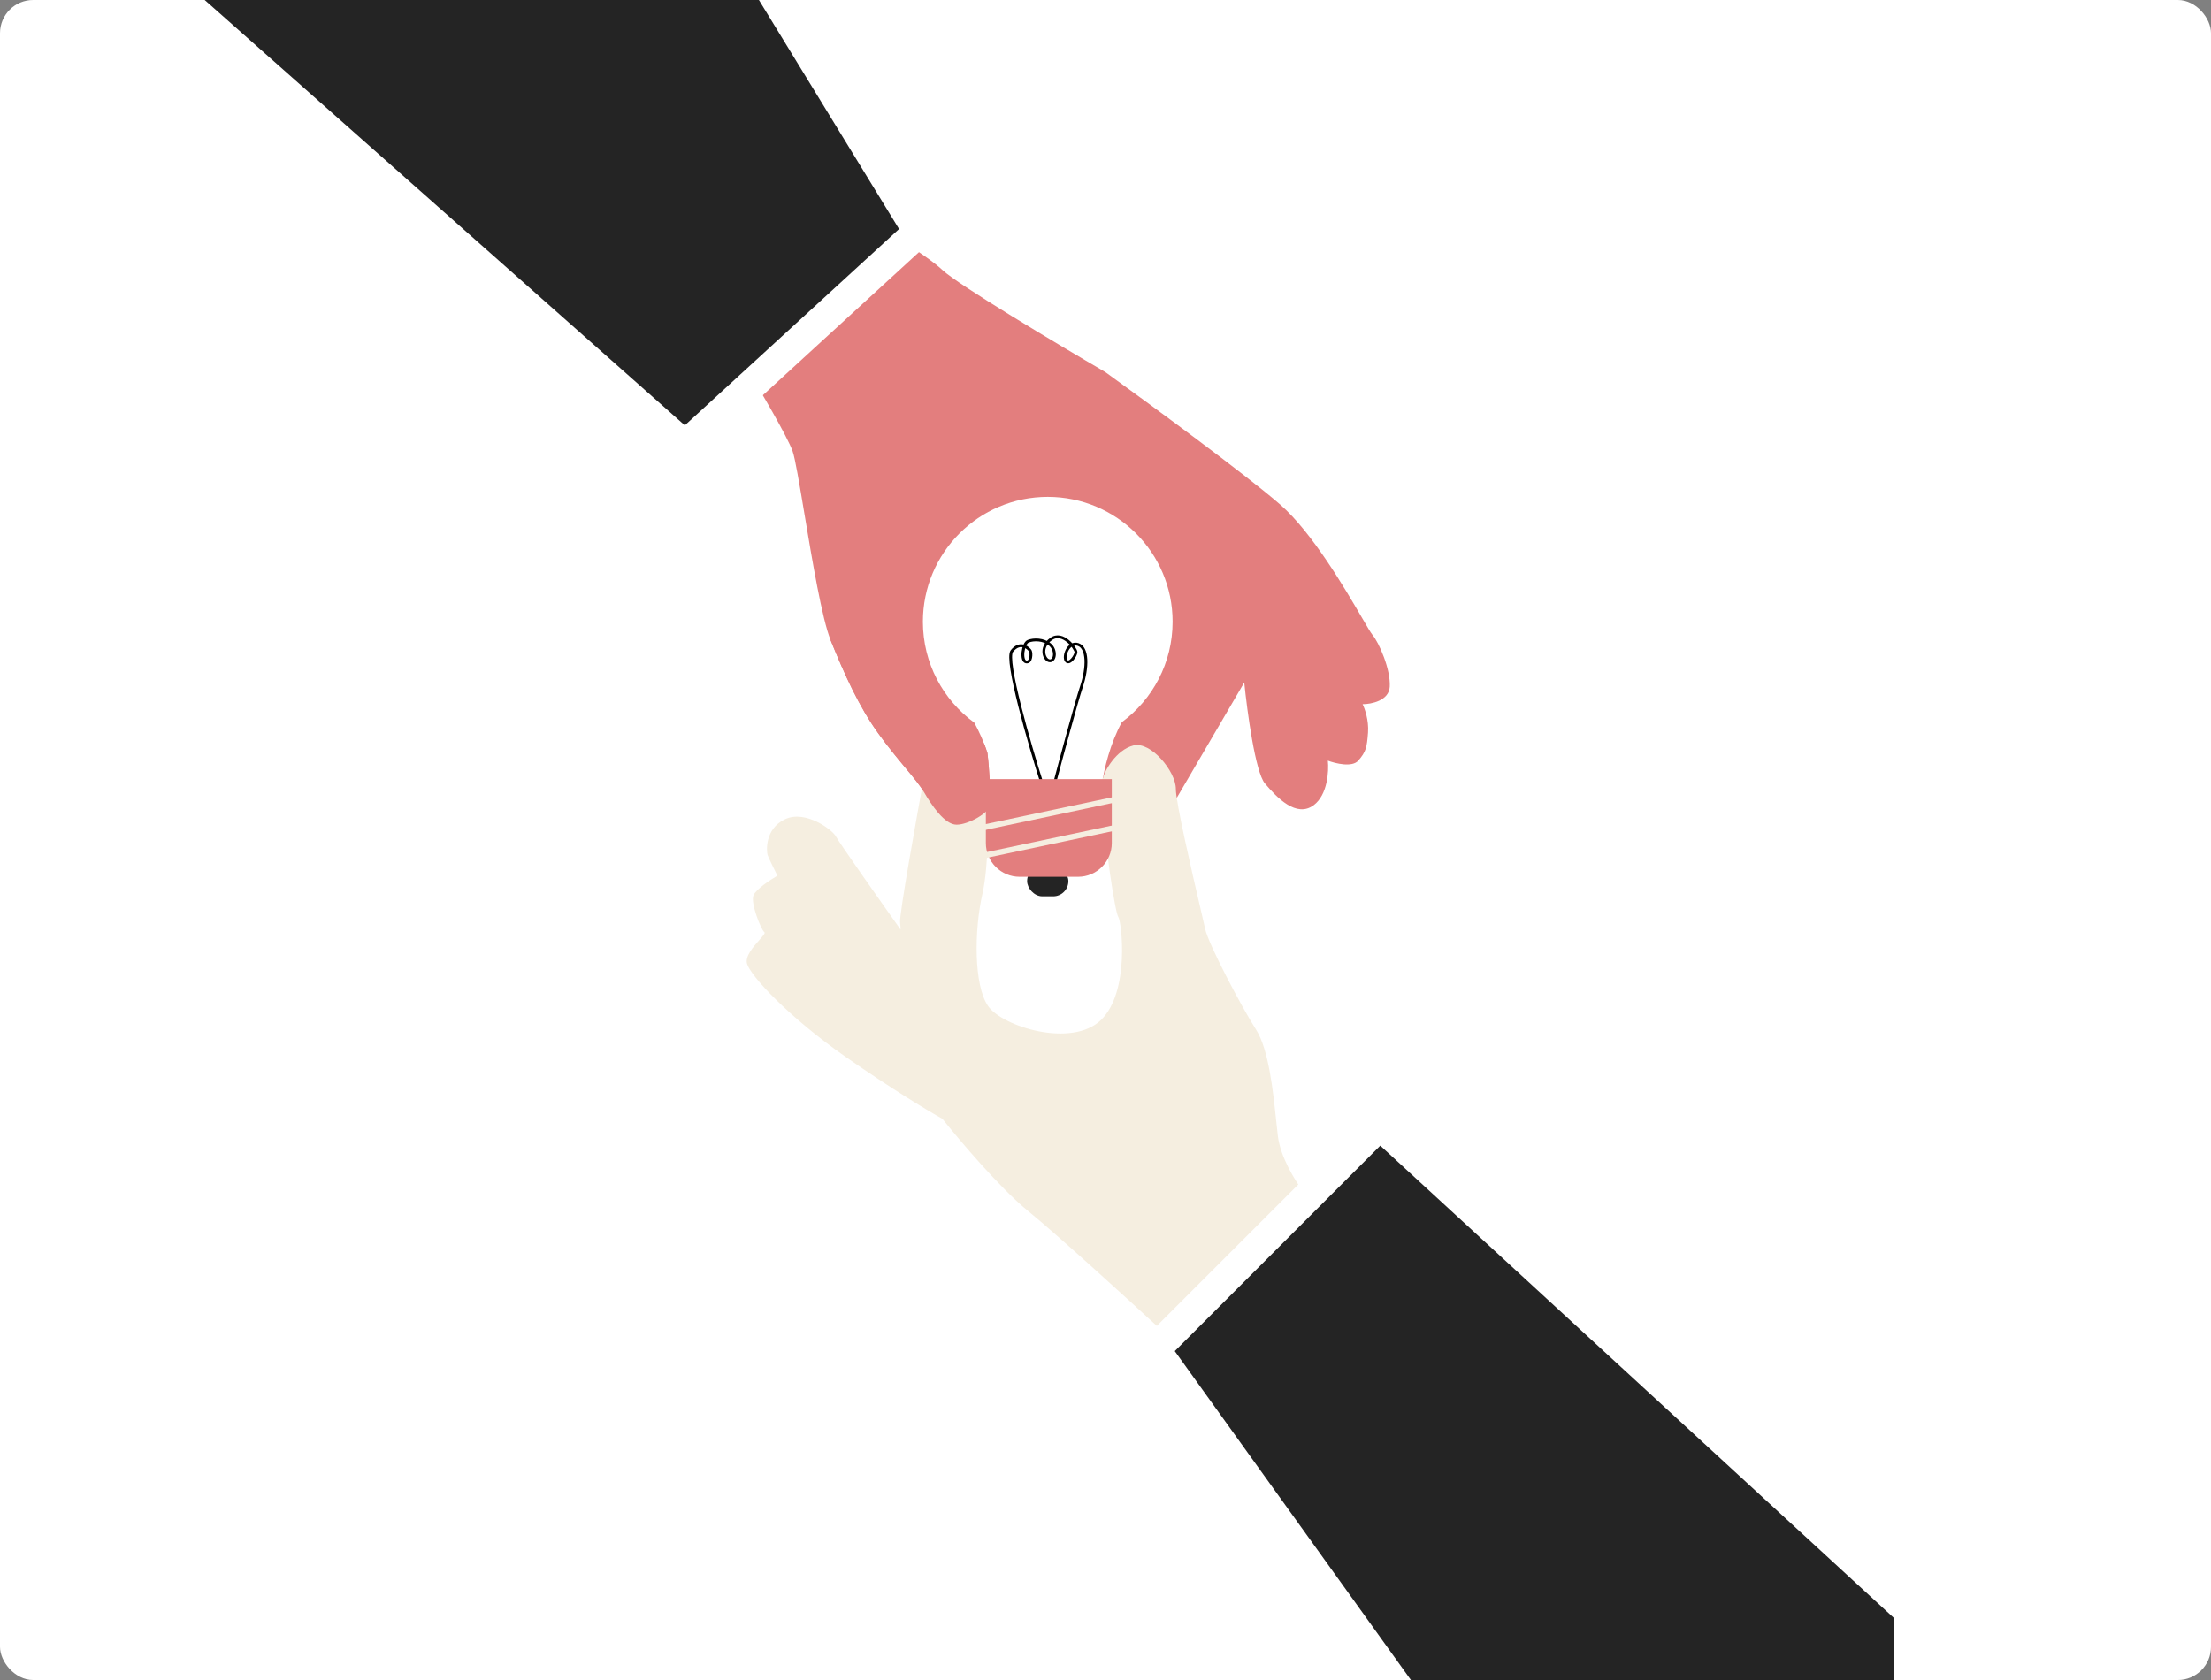 <?xml version="1.0" encoding="UTF-8"?> <svg xmlns="http://www.w3.org/2000/svg" width="400" height="304" viewBox="0 0 400 304" fill="none"><rect x="0" y="0" width="400" height="304" fill="#808080" stroke="none"/> <g clip-path="url(#clip0_25386_17393)"> <rect width="400" height="304" rx="6" fill="white"></rect> <rect x="185.82" y="156.691" width="7.464" height="5.5" rx="2.75" fill="#242424"></rect> <path fill-rule="evenodd" clip-rule="evenodd" d="M135.146 66.734C137.503 70.597 142.453 78.99 143.396 81.661C143.857 82.967 144.618 87.519 145.527 92.953C146.943 101.412 148.716 112.01 150.27 115.837C152.824 122.122 155.377 127.818 158.912 132.728C160.65 135.142 162.34 137.175 163.773 138.899C165.255 140.683 166.462 142.136 167.162 143.335C168.536 145.692 170.893 149.227 173.054 149.227C175.214 149.227 178.946 147.066 179.143 145.692C179.295 144.625 178.975 138.949 178.64 136.273C178.045 134.348 177.155 132.415 176.267 130.767C170.629 126.66 166.965 120.007 166.965 112.498C166.965 100.023 177.078 89.911 189.552 89.911C202.027 89.911 212.14 100.023 212.14 112.498C212.14 119.957 208.524 126.571 202.95 130.685C200.892 134.467 199.739 139.018 199.337 142.129C199.551 142.206 199.759 142.28 199.962 142.353L212.925 144.317L225.103 123.497C225.627 128.735 227.106 139.721 228.835 141.763C230.995 144.317 234.531 148.048 237.673 145.692C240.187 143.806 240.423 139.537 240.227 137.639C241.602 138.162 244.626 138.896 245.726 137.639C247.101 136.067 247.297 135.282 247.494 132.532C247.651 130.332 246.905 128.211 246.512 127.425C248.083 127.425 251.265 126.797 251.422 124.283C251.619 121.14 249.458 116.23 248.28 114.855C247.996 114.525 247.328 113.378 246.369 111.733C243.337 106.533 237.404 96.359 231.585 91.285C225.457 85.943 207.95 73.085 199.962 67.323C191.32 62.282 173.329 51.532 170.501 48.861C167.672 46.189 157.93 40.153 153.413 37.469L135.146 66.734Z" fill="#E37E7E"></path> <path d="M188.569 141.962C186.212 134.564 181.812 119.375 183.069 117.804C184.64 115.839 186.212 117.411 186.408 117.804C186.605 118.196 186.605 119.964 185.622 119.768C184.64 119.571 185.033 116.429 186.015 116.036C186.997 115.643 188.765 115.643 189.944 116.625C191.122 117.607 190.926 119.571 189.944 119.571C188.961 119.571 187.979 117.214 190.14 115.643C192.3 114.072 194.657 117.411 194.657 118C194.657 118.589 193.479 120.357 192.89 119.571C192.3 118.786 193.283 116.036 195.05 116.625C196.818 117.214 196.818 120.75 195.639 124.285C194.697 127.113 191.973 137.248 190.729 141.962H188.569Z" stroke="black" stroke-width="0.509"></path> <path fill-rule="evenodd" clip-rule="evenodd" d="M167.353 139.602C165.781 148.113 162.678 165.489 162.835 166.903C162.992 168.318 162.901 168.278 162.835 168.082C159.169 162.91 151.718 152.33 151.247 151.387C150.658 150.209 145.748 146.477 142.016 148.244C138.284 150.012 138.677 154.137 138.873 154.726C139.03 155.197 140.117 157.41 140.641 158.458C139.397 159.178 136.791 160.893 136.32 161.993C135.731 163.368 137.695 168.278 138.284 168.671C138.508 168.82 138.024 169.366 137.37 170.103C136.3 171.308 134.776 173.027 135.141 174.367C135.731 176.528 142.605 183.991 153.015 191.259C161.343 197.072 168.138 201.145 170.495 202.454C173.573 206.317 180.984 215.064 186.012 219.149C191.04 223.234 204.082 235.124 209.974 240.558L235.508 215.221C234.264 213.584 231.658 209.368 231.187 205.597C231.086 204.79 230.985 203.822 230.873 202.75C230.332 197.559 229.537 189.93 227.258 186.348C224.509 182.027 218.616 170.832 218.027 168.082C217.905 167.511 217.604 166.219 217.205 164.502C215.682 157.956 212.724 145.235 212.724 142.745C212.724 139.602 208.206 134.103 205.064 134.888C201.921 135.674 199.761 139.602 199.564 140.781C199.554 140.843 199.479 140.899 199.347 140.948C199.561 142.826 199.761 145.225 199.761 147.459C199.761 151.976 201.726 165.136 202.315 165.921C202.904 166.707 204.475 179.474 199.172 184.58C193.869 189.687 181.299 185.759 178.745 182.027C176.192 178.295 176.192 168.475 177.763 161.6C178.818 156.985 178.933 147.251 178.826 140.874C178.172 140.842 177.552 140.811 176.977 140.781L167.353 139.602Z" fill="#F5EEE0"></path> <path fill-rule="evenodd" clip-rule="evenodd" d="M178.64 136.282C178.975 138.96 179.294 144.627 179.142 145.693C178.946 147.068 175.214 149.228 173.053 149.228C170.893 149.228 168.536 145.693 167.161 143.336C166.462 142.138 165.255 140.685 163.772 138.901C162.339 137.177 160.649 135.143 158.912 132.73C155.376 127.82 152.823 122.124 150.27 115.839C157.06 114.187 175.41 131.983 178.044 134.58C178.263 135.143 178.465 135.713 178.64 136.282Z" fill="#E37E7E"></path> <rect x="208.604" y="240.609" width="46.388" height="5.892" transform="rotate(-45 208.604 240.609)" fill="white"></rect> <rect x="166.41" y="45.484" width="46.388" height="5.892" transform="rotate(137.494 166.41 45.484)" fill="white"></rect> <path d="M212.531 244.486L249.711 207.307L342.616 292.764L342.616 337.532L279.323 337.532L212.531 244.486Z" fill="#242424"></path> <path d="M162.654 41.441L123.892 76.966L24.219 -11.351L24.219 -70.013L94.459 -70.013L162.654 41.441Z" fill="#242424"></path> <path d="M178.355 140.98H201.139V152.55C201.139 155.923 198.405 158.658 195.032 158.658H184.463C181.09 158.658 178.355 155.923 178.355 152.55V140.98Z" fill="#E37E7E"></path> <line x1="177.07" y1="149.908" x2="202.997" y2="144.409" stroke="#F5EEE0" stroke-width="1.018"></line> <line x1="177.07" y1="155.014" x2="202.997" y2="149.514" stroke="#F5EEE0" stroke-width="1.018"></line> </g> <defs> <clipPath id="clip0_25386_17393"> <rect width="400" height="304" rx="6" fill="white"></rect> </clipPath> </defs> </svg> 